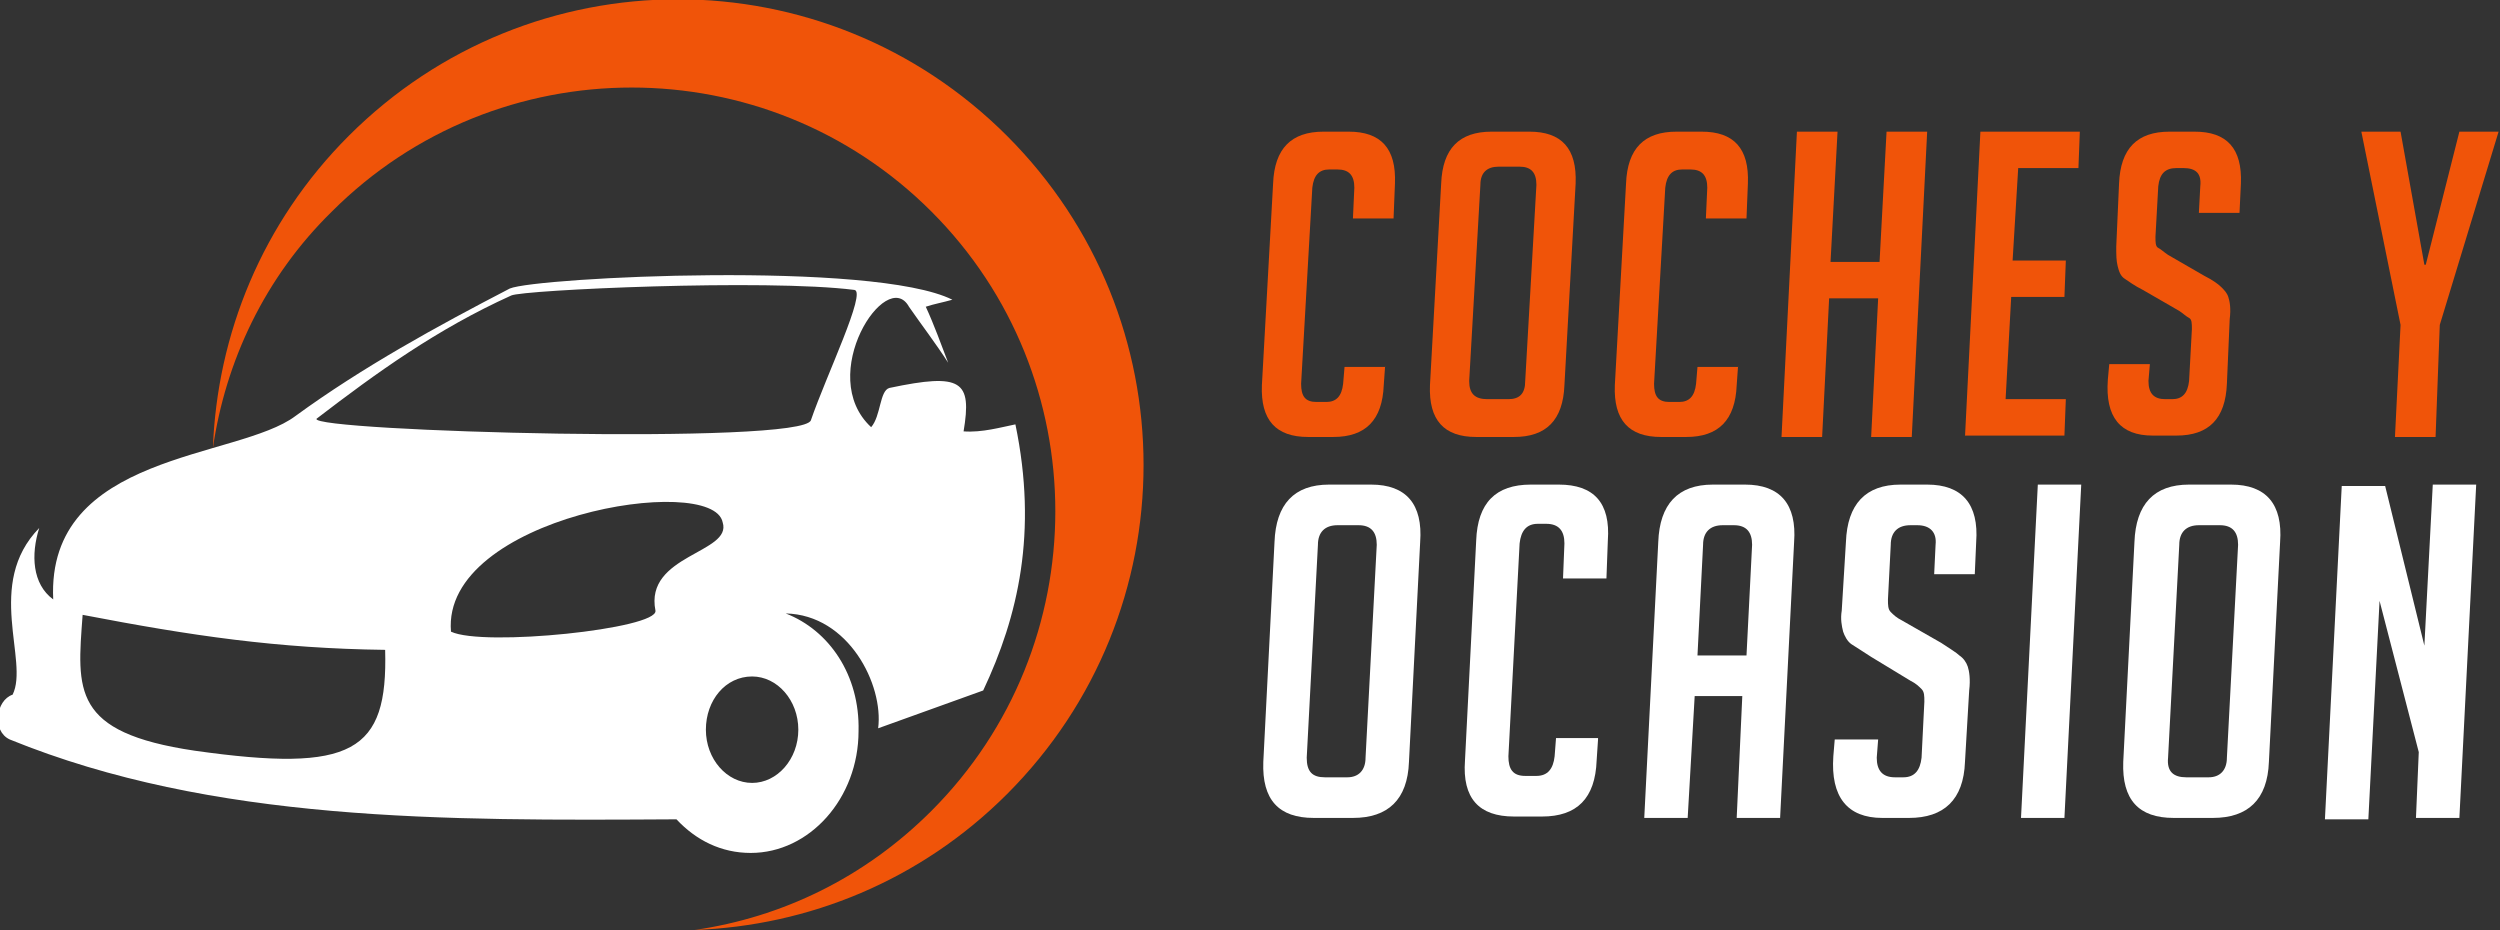 <?xml version="1.0" encoding="utf-8"?>
<!-- Generator: Adobe Illustrator 24.1.0, SVG Export Plug-In . SVG Version: 6.00 Build 0)  -->
<svg version="1.1" id="Layer_1" xmlns="http://www.w3.org/2000/svg" xmlns:xlink="http://www.w3.org/1999/xlink" x="0px" y="0px"
	 width="178.5px" height="66.4px" viewBox="0 0 178.5 66.4" style="enable-background:new 0 0 178.5 66.4;" xml:space="preserve">
<rect x="0" y="0" width="178.5" height="66.4" fill="#333333" stroke="none"/>
<style type="text/css">
	.st0{fill:#F05409;}
	.st1{fill:#FFFFFF;}
	.st2{fill-rule:evenodd;clip-rule:evenodd;fill:#FFFFFF;}
	.st3{fill-rule:evenodd;clip-rule:evenodd;fill:#F05409;}
</style>
<g>
	<g>
		<path class="st0" d="M98.9,26.1l-0.1,1.4c-0.1,2.5-1.3,3.7-3.6,3.7h-1.8c-2.3,0-3.4-1.2-3.3-3.7l0.8-14.4c0.1-2.5,1.3-3.7,3.6-3.7
			h1.8c2.3,0,3.4,1.2,3.3,3.7l-0.1,2.5h-2.9l0.1-2.2c0-0.9-0.4-1.3-1.2-1.3h-0.6c-0.7,0-1.1,0.4-1.2,1.3l-0.8,14
			c0,0.9,0.3,1.3,1.1,1.3h0.7c0.7,0,1.1-0.4,1.2-1.3l0.1-1.2H98.9z"/>
		<path class="st0" d="M105.4,31.2c-2.3,0-3.4-1.2-3.3-3.7l0.8-14.4c0.1-2.5,1.3-3.7,3.6-3.7h2.7c2.3,0,3.4,1.2,3.3,3.7l-0.8,14.4
			c-0.1,2.5-1.3,3.7-3.6,3.7H105.4z M106.2,28.5h1.5c0.8,0,1.2-0.4,1.2-1.3l0.8-14c0-0.9-0.4-1.3-1.2-1.3H107
			c-0.8,0-1.3,0.4-1.3,1.3l-0.8,14C104.9,28.1,105.3,28.5,106.2,28.5z"/>
		<path class="st0" d="M124.1,26.1l-0.1,1.4c-0.1,2.5-1.3,3.7-3.6,3.7h-1.8c-2.3,0-3.4-1.2-3.3-3.7l0.8-14.4
			c0.1-2.5,1.3-3.7,3.6-3.7h1.8c2.3,0,3.4,1.2,3.3,3.7l-0.1,2.5h-2.9l0.1-2.2c0-0.9-0.4-1.3-1.2-1.3h-0.6c-0.7,0-1.1,0.4-1.2,1.3
			l-0.8,14c0,0.9,0.3,1.3,1.1,1.3h0.7c0.7,0,1.1-0.4,1.2-1.3l0.1-1.2H124.1z"/>
		<path class="st0" d="M133.6,31.2l0.5-9.9h-3.5l-0.5,9.9h-2.9l1.1-21.8h2.9l-0.5,9.3h3.5l0.5-9.3h2.9l-1.1,21.8H133.6z"/>
		<path class="st0" d="M140.3,31.2l1.1-21.8h7.1l-0.1,2.6h-4.3l-0.4,6.6h3.8l-0.1,2.6h-3.8l-0.4,7.3h4.3l-0.1,2.6H140.3z"/>
		<path class="st0" d="M157,15.2l0.1-1.9c0.1-0.9-0.3-1.3-1.2-1.3h-0.5c-0.8,0-1.2,0.4-1.3,1.3l-0.2,3.6c0,0.4,0,0.7,0.2,0.8
			s0.4,0.3,0.7,0.5l2.6,1.5c0.6,0.3,1,0.6,1.2,0.8c0.2,0.2,0.4,0.4,0.5,0.7c0.1,0.3,0.2,0.8,0.1,1.6l-0.2,4.6
			c-0.1,2.5-1.3,3.7-3.6,3.7h-1.7c-2.3,0-3.4-1.3-3.2-4l0.1-1.1h2.9l-0.1,1.2c0,0.9,0.4,1.3,1.2,1.3h0.5c0.7,0,1.1-0.4,1.2-1.3
			l0.2-3.7c0-0.4,0-0.7-0.2-0.8c-0.2-0.1-0.4-0.3-0.7-0.5l-2.6-1.5c-0.6-0.3-1-0.6-1.3-0.8c-0.3-0.2-0.4-0.5-0.5-0.9
			c-0.1-0.4-0.1-0.8-0.1-1.4l0.2-4.5c0.1-2.5,1.3-3.7,3.6-3.7h1.8c2.3,0,3.4,1.2,3.3,3.7l-0.1,2.1H157z"/>
		<path class="st0" d="M173.9,31.2h-2.9l0.4-8l-2.8-13.8h2.8l1.7,9.5h0.1l2.4-9.5h2.8l-4.2,13.8L173.9,31.2z"/>
		<path class="st1" d="M93.8,58.4c-2.5,0-3.7-1.3-3.6-4L91,38.7c0.1-2.7,1.4-4.1,3.9-4.1h3c2.5,0,3.7,1.4,3.5,4.1l-0.8,15.7
			c-0.1,2.7-1.5,4-4,4H93.8z M94.6,55.5h1.6c0.8,0,1.3-0.5,1.3-1.4l0.8-15.2c0-0.9-0.4-1.4-1.3-1.4h-1.5c-0.9,0-1.4,0.5-1.4,1.4
			l-0.8,15.2C93.3,55.1,93.7,55.5,94.6,55.5z"/>
		<path class="st1" d="M114.1,52.8l-0.1,1.5c-0.1,2.7-1.4,4-3.9,4h-2c-2.5,0-3.7-1.3-3.5-4l0.8-15.7c0.1-2.7,1.4-4,3.9-4h2
			c2.5,0,3.7,1.3,3.5,4l-0.1,2.7h-3.1l0.1-2.5c0-0.9-0.4-1.4-1.3-1.4h-0.6c-0.8,0-1.2,0.5-1.3,1.4l-0.8,15.2c0,0.9,0.3,1.4,1.2,1.4
			h0.8c0.8,0,1.2-0.5,1.3-1.4l0.1-1.3H114.1z"/>
		<path class="st1" d="M120.5,58.4h-3.1l1-19.7c0.1-2.7,1.4-4.1,3.9-4.1h2.3c2.5,0,3.7,1.4,3.5,4.1l-1,19.7h-3.1l0.4-8.7H121
			L120.5,58.4z M124.7,46.8l0.4-7.9c0-0.9-0.4-1.4-1.3-1.4H123c-0.9,0-1.4,0.5-1.4,1.4l-0.4,7.9H124.7z"/>
		<path class="st1" d="M138.1,41l0.1-2.1c0.1-0.9-0.4-1.4-1.3-1.4h-0.5c-0.9,0-1.4,0.5-1.4,1.4l-0.2,3.9c0,0.4,0,0.7,0.2,0.9
			s0.4,0.4,0.8,0.6l2.8,1.6c0.6,0.4,1.1,0.7,1.3,0.9c0.3,0.2,0.5,0.5,0.6,0.8c0.1,0.3,0.2,0.9,0.1,1.7l-0.3,5.1c-0.1,2.7-1.5,4-4,4
			h-1.9c-2.5,0-3.7-1.5-3.5-4.4l0.1-1.2h3.1l-0.1,1.3c0,0.9,0.4,1.4,1.3,1.4h0.6c0.8,0,1.2-0.5,1.3-1.4l0.2-4c0-0.4,0-0.7-0.2-0.9
			c-0.2-0.2-0.4-0.4-0.8-0.6l-2.8-1.7c-0.6-0.4-1.1-0.7-1.4-0.9c-0.3-0.2-0.5-0.6-0.6-0.9c-0.1-0.4-0.2-0.9-0.1-1.5l0.3-4.9
			c0.1-2.7,1.4-4.1,3.9-4.1h1.9c2.5,0,3.7,1.4,3.5,4.1l-0.1,2.3H138.1z"/>
		<path class="st1" d="M144.3,58.4l1.2-23.8h3.1l-1.2,23.8H144.3z"/>
		<path class="st1" d="M155.2,58.4c-2.5,0-3.7-1.3-3.6-4l0.8-15.7c0.1-2.7,1.4-4.1,3.9-4.1h3c2.5,0,3.7,1.4,3.5,4.1l-0.8,15.7
			c-0.1,2.7-1.5,4-4,4H155.2z M156.1,55.5h1.6c0.8,0,1.3-0.5,1.3-1.4l0.8-15.2c0-0.9-0.4-1.4-1.3-1.4H157c-0.9,0-1.4,0.5-1.4,1.4
			l-0.8,15.2C154.7,55.1,155.2,55.5,156.1,55.5z"/>
		<path class="st1" d="M173.1,46.1l0.6-11.5h3.1l-1.2,23.8h-3.1l0.2-4.7l-2.8-10.8l-0.8,15.6H166l1.2-23.8h3.1L173.1,46.1z"/>
	</g>
</g>
<g>
	<path class="st2" d="M27.5,46.4c0.2,7.3-2.3,8.8-13.6,7.2c-8.8-1.3-8.4-4.3-8-9.7C13.7,45.4,19.8,46.3,27.5,46.4L27.5,46.4z
		 M57.9,30c-0.5,1.8-35.8,0.8-35.3-0.1c4.3-3.3,8.6-6.4,13.9-8.8c0.8-0.4,18.2-1.2,24.5-0.4C61.9,20.8,59,26.8,57.9,30z M46.8,43.6
		c0.2,1.3-12.3,2.6-14.6,1.5c-0.7-8.2,18.7-11.4,19.4-7.8C52.3,39.5,46,39.6,46.8,43.6z M53.7,48.3c1.8,0,3.3,1.7,3.3,3.8
		c0,2.1-1.5,3.8-3.3,3.8c-1.8,0-3.3-1.7-3.3-3.8C50.4,50,51.8,48.3,53.7,48.3z M56.1,43.8c4.5,0.1,7,5.1,6.6,8.2
		c2.5-0.9,5-1.8,7.5-2.7c2.5-5.3,3.9-11.3,2.3-19c-1,0.2-2.4,0.6-3.7,0.5c0.6-3.6-0.1-4.2-5.3-3.1c-0.7,0.2-0.6,2-1.3,2.8
		c-4-3.7,1.1-11.5,2.7-8.6c0.9,1.3,1.9,2.6,2.8,4c-0.5-1.3-1-2.7-1.6-4c0.6-0.2,1.2-0.3,1.9-0.5c-5.6-2.8-29.7-1.6-31.6-0.8
		c-5.2,2.7-10.5,5.6-15.3,9.1c-4.1,3.1-17.8,2.6-17.3,13.1c-1.5-1.1-1.6-3.2-1-5.1c-3.9,4-0.7,9.5-1.9,11.9
		c-1.2,0.4-1.5,2.6-0.2,3.2c14.5,5.9,31,5.8,47.6,5.7c1.4,1.5,3.2,2.4,5.3,2.4c4.2,0,7.7-3.9,7.7-8.7C61.4,48.2,59.2,45,56.1,43.8z"
		/>
	<path class="st3" d="M23.7,15.1c11.8-11.8,31-11.8,42.8,0c11.8,11.8,11.8,31,0,42.8c-4.8,4.8-10.7,7.6-16.9,8.5
		c8.1-0.3,16.1-3.5,22.3-9.7c13-13,13-34,0-47c-13-13-34-13-47,0c-6.2,6.2-9.4,14.2-9.7,22.3C16.1,25.8,18.9,19.8,23.7,15.1
		L23.7,15.1z"/>
</g>
</svg>
